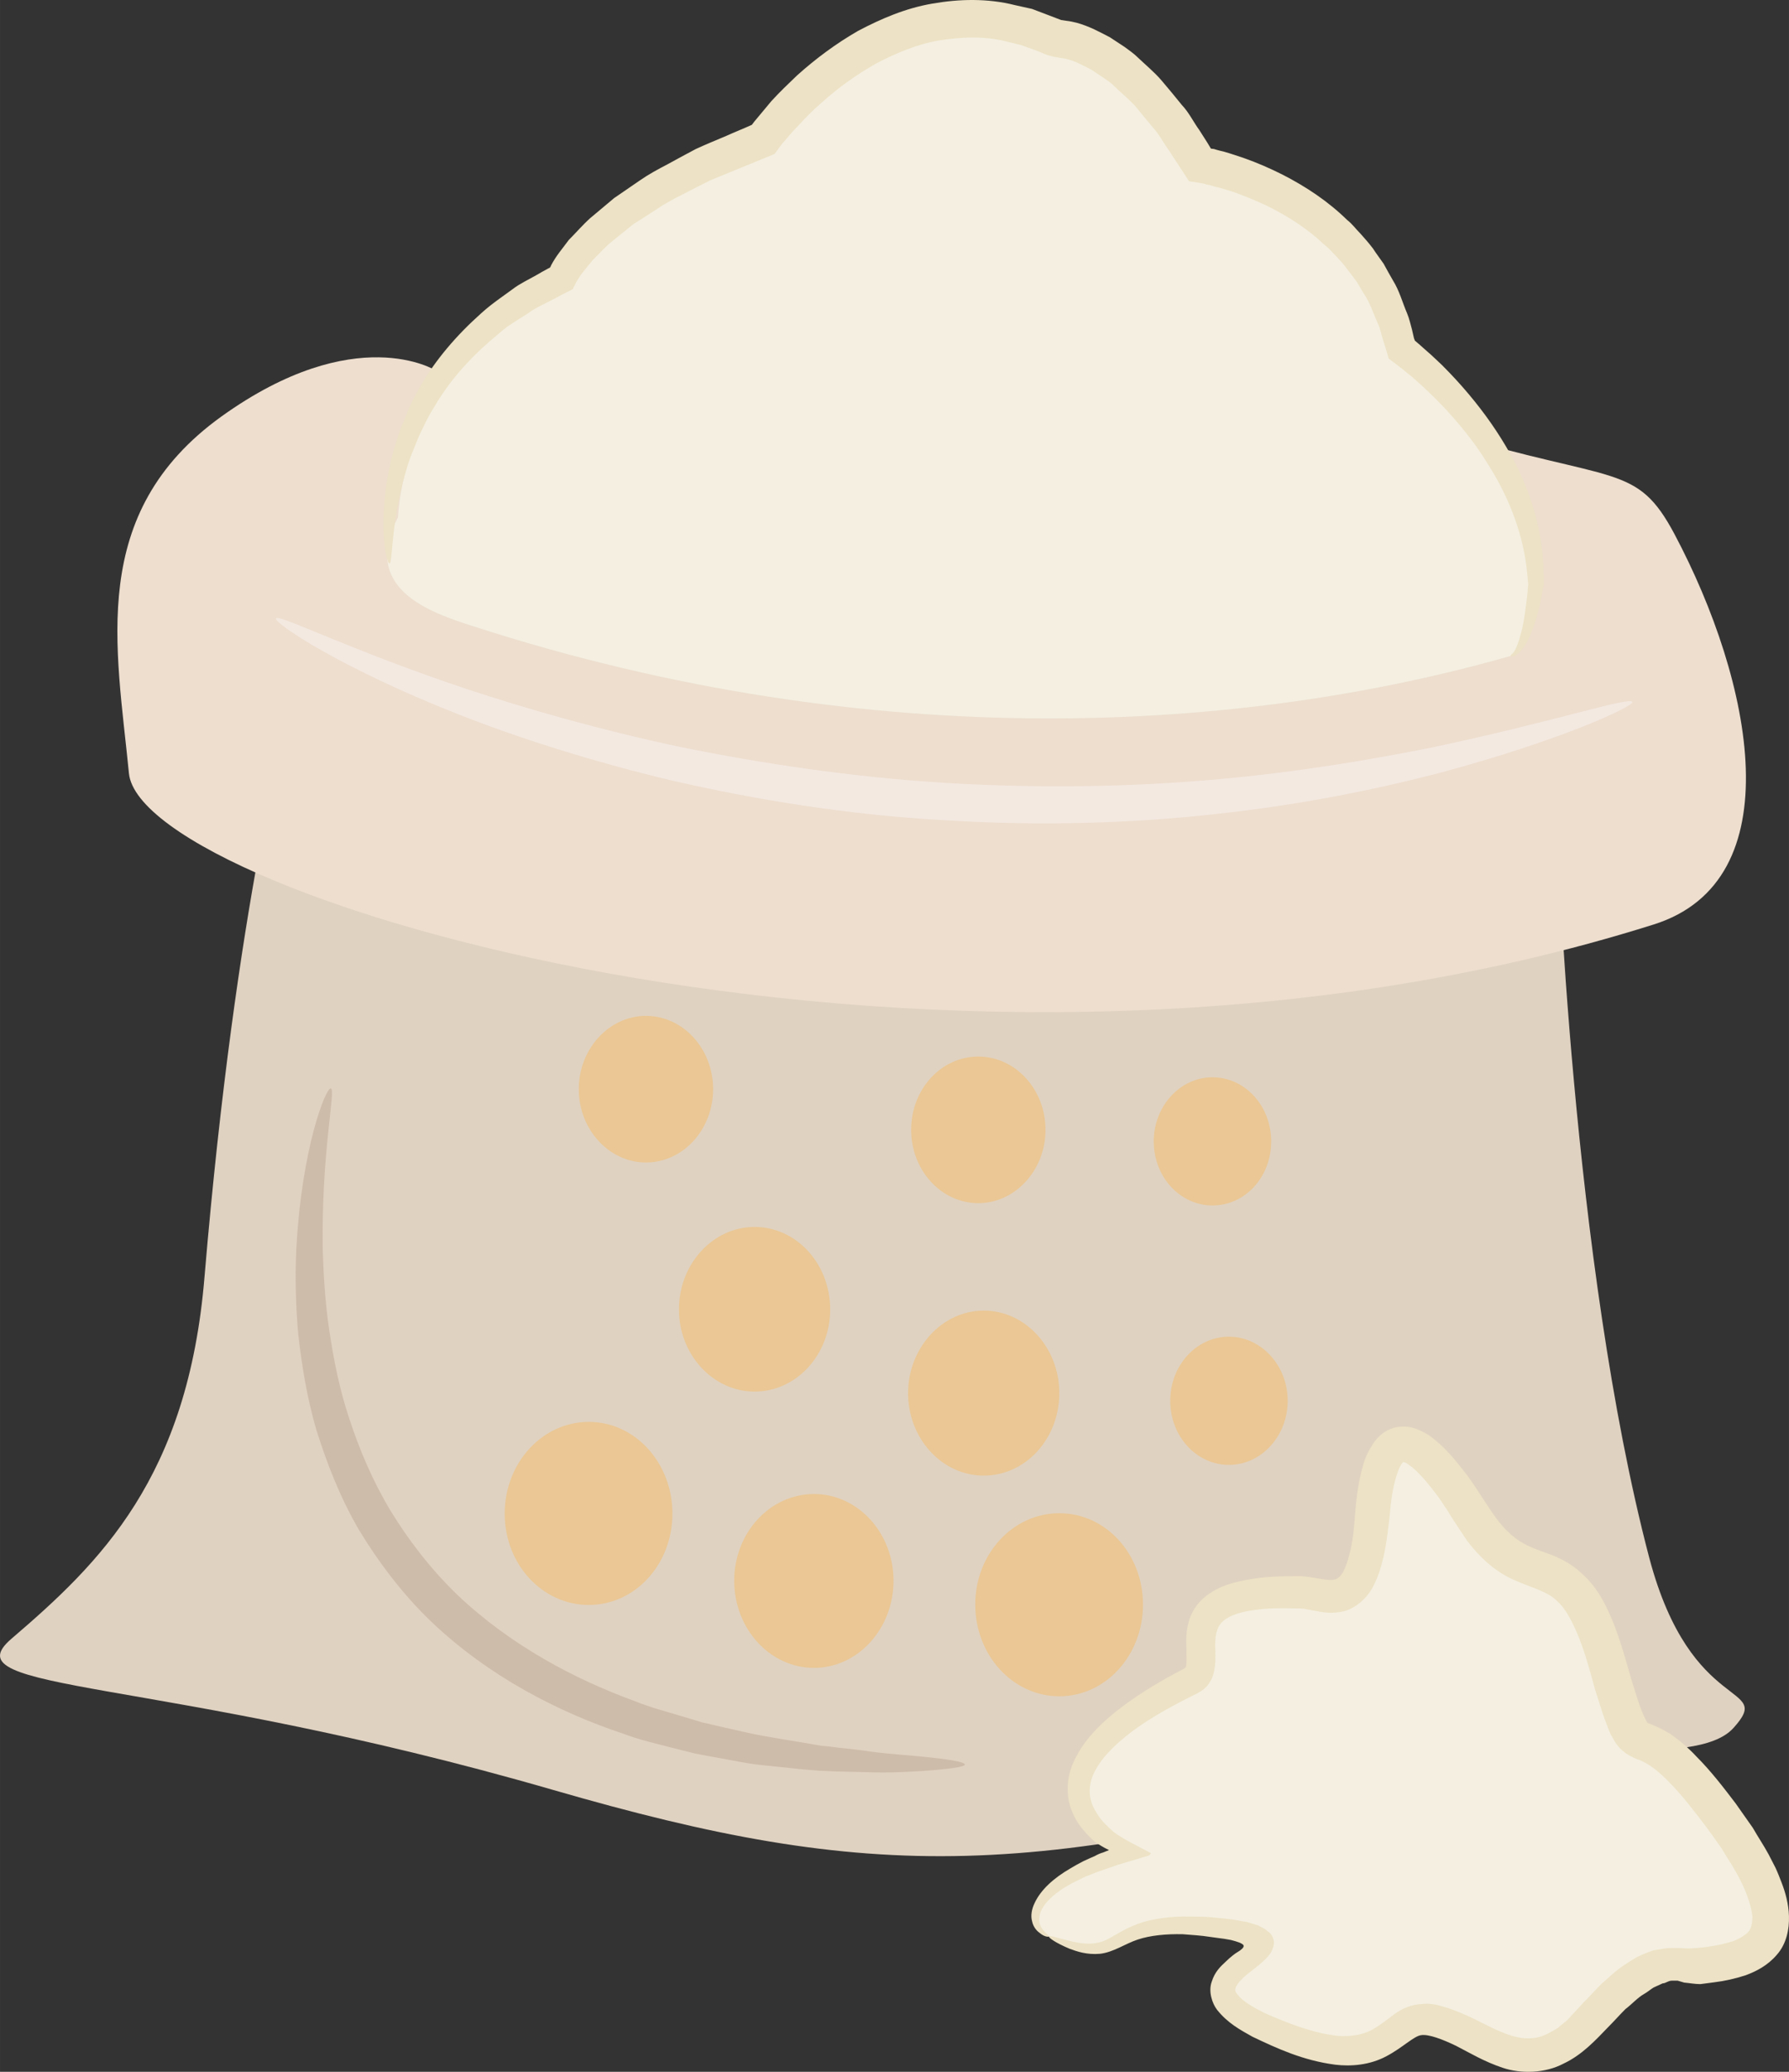 <?xml version="1.0" encoding="UTF-8" standalone="no"?>
<svg
   xmlns:dc="http://purl.org/dc/elements/1.1/"
   xmlns:cc="http://creativecommons.org/ns#"
   xmlns:rdf="http://www.w3.org/1999/02/22-rdf-syntax-ns#"
   xmlns:svg="http://www.w3.org/2000/svg"
   xmlns="http://www.w3.org/2000/svg"
   id="svg42"
   viewBox="0 0 4660.992 5398.837"
   style="clip-rule:evenodd;fill-rule:evenodd;image-rendering:optimizeQuality;shape-rendering:geometricPrecision;text-rendering:geometricPrecision"
   version="1.1"
   height="53.988mm"
   width="46.61mm"
   xml:space="preserve"><rect x="0" y="0" width="4660.992" height="5398.837" fill="#333333" stroke="none"/>
 <defs
   id="defs4">
  <style
   id="style2"
   type="text/css">
   <![CDATA[
    .fil5 {fill:#CEBCAA;fill-rule:nonzero}
    .fil0 {fill:#E0D2C1;fill-rule:nonzero}
    .fil6 {fill:#EAC794;fill-rule:nonzero}
    .fil1 {fill:#EDDECE;fill-rule:nonzero}
    .fil3 {fill:#EDE2C5;fill-rule:nonzero}
    .fil4 {fill:#F4E9E1;fill-rule:nonzero}
    .fil2 {fill:#F4EFE1;fill-rule:nonzero}
   ]]>
  </style>
 </defs>
 <g
   transform="translate(-7915.099,-12771.737)"
   id="Vrstva_x0020_1">
  <path
   style="fill:#e0d2c1;fill-rule:nonzero"
   id="path7"
   d="m 11972,14930 c 0,0 37,1128 240,1901 110,416 328,324 219,444 -100,110 -501,18 -733,86 -1083,317 -1510,316 -2342,75 -1037,-300 -1578,-251 -1411,-394 230,-197 460,-419 503,-944 83,-985 219,-1458 219,-1458 z"
   class="fil0" />
  <path
   style="fill:#eddece;fill-rule:nonzero"
   id="path9"
   d="m 9050,13737 c 0,0 -208,-131 -558,120 -350,252 -273,602 -241,930 33,329 2167,963 3972,394 364,-114 259,-632 55,-1017 -99,-186 -153,-132 -591,-263 z"
   class="fil1" />
  <path
   style="fill:#f4efe1;fill-rule:nonzero"
   id="path11"
   d="m 8952,14120 c 0,0 11,-416 426,-624 0,0 77,-197 526,-361 0,0 328,-470 765,-262 0,0 176,-11 372,328 0,0 438,66 526,481 0,0 350,252 350,613 0,0 -18,173 -66,186 -689,197 -1652,263 -2702,-77 -113,-36 -296,-98 -197,-284 z"
   class="fil2" />
  <path
   style="fill:#ede2c5;fill-rule:nonzero"
   id="path13"
   d="m 11851,14481 c -1,-3 5,-4 10,-13 5,-9 11,-23 16,-43 6,-20 10,-45 14,-76 2,-15 4,-31 5,-49 2,-6 -1,-15 -1,-25 -1,-9 -2,-18 -3,-28 -10,-77 -39,-169 -98,-262 -28,-47 -64,-94 -106,-140 -21,-23 -44,-46 -68,-68 -12,-11 -24,-22 -37,-32 -14,-12 -22,-18 -50,-39 -5,-18 -10,-35 -16,-53 -4,-13 -6,-26 -12,-38 -11,-24 -19,-51 -34,-74 -7,-11 -14,-23 -21,-35 -9,-12 -17,-23 -26,-34 -8,-12 -18,-22 -28,-33 -10,-10 -19,-21 -31,-30 -43,-41 -94,-74 -151,-102 -28,-13 -57,-25 -88,-36 -15,-4 -30,-10 -46,-13 -8,-3 -15,-4 -23,-6 l -6,-2 -12,-2 -26,-4 c -17,-27 -35,-53 -52,-80 -15,-20 -26,-43 -43,-61 -16,-19 -31,-38 -47,-57 -17,-18 -36,-33 -54,-51 -9,-9 -19,-15 -29,-22 l -30,-20 c -20,-10 -41,-22 -62,-27 -6,-2 -10,-2 -15,-3 l -7,-1 c -7,-2 -11,-1 -19,-4 l -12,-3 c -4,-2 -3,-2 -5,-2 l -9,-4 -18,-7 -36,-13 -37,-9 c -58,-15 -118,-12 -176,-3 -58,10 -112,33 -164,60 -51,29 -99,63 -142,102 -22,19 -42,39 -61,60 -10,10 -20,21 -28,31 l -14,16 -20,27 c -56,23 -112,46 -166,68 -24,12 -48,24 -71,36 -23,12 -47,24 -67,38 -22,14 -43,28 -64,41 -19,15 -38,31 -57,46 -18,15 -33,32 -49,48 -14,17 -29,34 -39,51 -1,2 -1,1 -3,5 l -4,8 -4,7 -1,4 c -2,1 -3,1 -4,2 l -26,13 c -10,6 -20,11 -30,16 -19,10 -40,19 -57,32 -18,11 -36,23 -53,34 -16,12 -31,26 -47,39 -60,52 -108,109 -142,167 -9,14 -17,28 -24,42 -7,15 -14,28 -20,42 -11,28 -23,54 -30,80 -16,51 -24,96 -30,133 -10,74 -10,115 -15,115 -5,1 -17,-40 -16,-118 2,-38 5,-87 18,-141 5,-28 16,-57 25,-88 6,-15 13,-30 19,-46 6,-16 14,-32 23,-48 33,-64 83,-129 146,-189 16,-15 32,-30 50,-44 18,-14 37,-27 56,-41 18,-14 40,-24 61,-36 10,-6 21,-12 32,-18 l 4,-2 v -1 h 1 c 0,0 0,-1 1,-2 0,0 0,-1 -1,1 0,1 2,-3 2,-4 13,-25 30,-44 46,-66 19,-19 36,-39 56,-57 20,-17 41,-34 62,-52 22,-15 44,-30 67,-46 23,-16 47,-29 72,-42 24,-13 49,-27 74,-40 26,-12 53,-23 79,-34 22,-10 45,-19 67,-29 v 0 l 6,-8 15,-18 c 10,-12 20,-24 30,-36 21,-23 44,-45 67,-67 48,-43 100,-82 159,-116 59,-31 123,-59 194,-71 69,-12 143,-14 214,4 l 45,10 42,16 34,13 c -2,0 1,0 1,0 l 13,2 c 9,1 18,3 26,5 33,9 60,24 87,38 l 38,25 c 12,9 24,17 34,27 21,20 44,39 62,60 18,21 36,43 53,64 19,20 30,44 46,66 l 21,33 9,15 v 0 0 l 8,1 c 9,3 18,5 26,7 18,5 35,11 53,17 34,12 66,26 98,42 63,32 121,71 170,119 13,10 23,24 35,36 11,12 22,25 32,38 9,14 19,27 28,40 8,15 16,29 24,43 17,27 25,58 37,86 6,14 9,29 13,43 l 5,22 c 2,5 2,5 2,5 v 1 c 0,0 19,16 32,28 13,11 26,24 39,36 25,25 48,50 69,75 43,51 79,103 108,155 58,103 83,206 87,290 0,11 0,21 1,31 0,5 0,10 0,15 0,2 0,5 0,8 l -2,8 c -3,18 -6,35 -10,51 -8,31 -16,57 -26,77 -9,21 -20,35 -30,43 -5,4 -9,6 -13,6 -3,0 -5,0 -5,-1 z"
   class="fil3" />
  <path
   style="fill:#f4e9e1;fill-rule:nonzero"
   id="path15"
   d="m 12168,14601 c 4,11 -182,99 -503,185 -161,42 -355,82 -574,106 -219,25 -462,33 -716,17 -254,-14 -494,-54 -708,-103 -214,-51 -403,-112 -558,-173 -310,-122 -482,-239 -475,-250 7,-12 188,81 499,185 155,51 342,105 553,150 212,43 447,79 695,94 248,15 486,10 701,-9 215,-19 407,-52 567,-84 320,-68 514,-133 519,-118 z"
   class="fil4" />
  <path
   style="fill:#cebcaa;fill-rule:nonzero"
   id="path17"
   d="m 10429,17370 c 0,6 -41,12 -115,17 -37,2 -82,5 -135,3 -26,-1 -54,-1 -84,-2 -15,-1 -30,-1 -46,-2 -16,-1 -32,-3 -49,-4 -33,-4 -68,-7 -104,-11 -36,-4 -73,-12 -112,-19 -19,-3 -39,-7 -59,-11 -20,-5 -40,-10 -60,-15 -41,-11 -83,-20 -125,-36 -168,-56 -350,-148 -502,-293 -75,-72 -137,-155 -188,-239 -50,-86 -84,-175 -111,-261 -25,-86 -38,-170 -47,-249 -7,-79 -8,-153 -5,-220 14,-268 78,-424 90,-420 14,3 -25,163 -21,421 2,64 6,135 17,209 11,74 26,153 53,233 26,79 60,160 107,238 47,77 104,151 173,218 139,132 305,220 464,278 39,16 79,26 118,38 19,6 38,11 56,17 20,4 38,9 57,13 37,8 72,17 107,23 35,6 69,12 101,17 16,3 31,5 46,8 16,1 31,3 45,5 29,3 57,6 83,10 51,7 96,9 132,13 73,7 114,14 114,21 z"
   class="fil5" />
  <path
   style="fill:#f4efe1;fill-rule:nonzero"
   id="path19"
   d="m 10648,17818 c -69,-31 -55,-142 207,-219 0,0 -382,-175 165,-448 82,-41 -104,-242 284,-230 68,2 164,77 186,-197 22,-273 120,-230 263,0 142,230 251,33 350,383 98,350 44,55 295,394 252,339 87,378 -54,394 -80,9 -121,-44 -285,142 -164,186 -274,33 -405,0 -131,-33 -98,175 -437,22 -340,-153 207,-219 -121,-263 -328,-43 -230,121 -448,22 z"
   class="fil2" />
  <path
   style="fill:#ede2c5;fill-rule:nonzero"
   id="path21"
   d="m 10648,17818 c 1,-4 22,4 60,13 19,4 43,9 68,3 25,-4 51,-27 89,-43 38,-17 84,-24 132,-25 25,0 50,0 76,2 13,2 26,2 39,4 8,1 12,1 22,3 10,2 20,4 29,5 10,3 20,6 30,9 8,5 17,8 23,14 8,5 13,11 16,20 4,9 2,18 -1,26 -7,29 -70,66 -80,80 -10,9 -16,19 -17,24 -1,6 -1,9 6,17 13,17 41,33 69,47 59,26 126,53 192,60 33,2 63,-2 89,-16 14,-8 27,-17 44,-30 16,-13 38,-29 68,-35 14,-2 30,-4 43,-2 7,1 14,2 20,4 l 18,5 c 22,7 43,16 63,25 39,19 75,39 109,49 34,10 65,9 95,-7 8,-4 15,-9 23,-13 7,-6 14,-12 22,-18 7,-6 14,-15 21,-22 l 22,-24 c 17,-17 32,-34 50,-52 19,-16 35,-33 58,-48 12,-8 23,-15 35,-22 14,-6 27,-12 42,-17 15,-2 31,-6 45,-6 h 21 l 18,1 c 12,1 20,-1 29,-1 10,-1 23,-2 33,-4 23,-3 43,-8 62,-14 18,-7 32,-16 40,-25 7,-8 9,-21 10,-37 -3,-34 -20,-78 -43,-118 -11,-20 -25,-40 -37,-61 -14,-20 -28,-40 -43,-60 -30,-39 -60,-79 -94,-113 -8,-9 -17,-17 -25,-24 -9,-8 -17,-14 -26,-20 -8,-5 -17,-10 -26,-14 -6,-2 -11,-3 -21,-9 -8,-3 -22,-13 -30,-21 -7,-8 -14,-17 -17,-24 -4,-7 -9,-15 -11,-21 -5,-13 -10,-25 -14,-37 -9,-25 -15,-48 -23,-71 -13,-48 -25,-92 -41,-133 -16,-40 -35,-79 -60,-100 -12,-12 -27,-19 -45,-27 -19,-8 -43,-16 -67,-27 -50,-22 -91,-62 -121,-102 -14,-21 -28,-42 -39,-59 -11,-19 -23,-36 -35,-54 -25,-33 -52,-67 -77,-84 -6,-5 -12,-7 -13,-7 -1,0 -1,0 -2,0 1,-3 -9,9 -14,25 -12,32 -18,73 -21,112 -5,41 -9,85 -21,128 -6,22 -14,45 -27,67 -14,23 -39,47 -70,56 -32,8 -58,3 -78,-1 l -27,-5 c -4,-1 -6,0 -10,-1 h -13 c -37,-1 -73,-1 -106,4 -32,4 -64,13 -81,28 -16,13 -22,33 -22,65 0,16 2,33 -1,56 -1,10 -5,28 -13,39 -7,13 -19,22 -32,29 -59,29 -110,57 -156,89 -46,33 -86,69 -108,108 -23,39 -22,79 0,113 5,9 11,17 18,25 3,3 6,7 10,10 5,6 12,11 18,17 27,20 66,38 97,55 -3,3 -3,5 -6,6 l -17,5 c -12,4 -23,7 -33,10 -22,6 -42,13 -62,20 -21,7 -31,11 -43,16 -12,4 -22,10 -33,15 -41,20 -72,44 -87,68 -16,25 -11,47 -1,59 9,12 17,16 16,18 -1,1 -11,2 -25,-10 -7,-5 -16,-15 -19,-30 -4,-14 -1,-32 7,-48 16,-34 49,-64 92,-89 10,-6 22,-13 34,-19 11,-5 26,-12 31,-14 7,-4 14,-7 21,-9 l 10,-4 5,-2 c 0,-1 -3,-2 -5,-3 -10,-5 -20,-11 -29,-17 -2,-2 -4,-3 -7,-6 -4,-4 -9,-8 -13,-13 -9,-9 -17,-19 -25,-30 -15,-23 -27,-51 -28,-82 -2,-31 6,-62 20,-89 28,-55 73,-97 122,-134 49,-37 105,-70 161,-99 4,-3 6,-4 6,-13 1,-11 0,-28 0,-46 -1,-19 0,-40 6,-63 6,-23 21,-47 40,-63 38,-32 81,-41 120,-48 40,-7 80,-8 119,-8 h 16 c 6,1 13,1 18,2 l 31,5 c 17,3 31,4 38,1 7,-2 12,-6 20,-18 6,-12 12,-27 16,-44 10,-35 13,-73 16,-114 4,-44 9,-87 25,-136 5,-12 10,-24 19,-37 7,-13 22,-30 40,-39 19,-10 41,-12 61,-8 20,5 34,13 46,20 46,33 73,70 102,107 27,37 52,80 75,111 24,32 51,57 85,72 17,8 38,15 62,24 24,10 51,24 73,45 46,40 68,90 87,137 18,47 31,95 44,140 7,22 14,45 21,66 7,21 18,44 21,47 1,1 -2,0 2,2 1,0 9,3 15,6 15,6 29,14 43,22 12,9 25,18 36,28 11,10 21,19 31,30 39,39 71,81 103,123 15,21 30,43 45,64 13,23 28,45 41,69 l 18,35 c 6,13 11,26 16,39 10,26 18,55 19,87 1,33 -6,72 -32,101 -24,28 -54,43 -81,53 -28,9 -55,15 -80,18 -13,2 -24,3 -38,5 -14,0 -30,-3 -42,-4 l -17,-5 h -15 c -10,0 -16,7 -24,7 l -24,11 c -8,5 -16,12 -25,17 -16,9 -32,27 -48,39 -15,15 -30,32 -45,47 -31,32 -67,72 -116,95 -49,26 -112,27 -159,11 -48,-16 -86,-39 -121,-57 -35,-17 -72,-31 -91,-28 -19,2 -49,33 -91,55 -43,23 -92,27 -133,22 -84,-11 -151,-42 -216,-73 -32,-18 -64,-35 -92,-70 -13,-17 -23,-48 -14,-73 8,-26 23,-40 36,-52 13,-13 27,-23 29,-24 5,-3 10,-6 15,-11 2,-2 4,-5 3,-8 -1,-2 -4,-4 -6,-5 -5,-3 -11,-4 -16,-6 l -11,-3 -17,-3 c -13,-2 -25,-3 -37,-5 -25,-4 -48,-5 -71,-7 -44,-1 -85,3 -118,14 -33,11 -63,33 -98,37 -34,3 -60,-6 -79,-13 -38,-16 -55,-29 -54,-32 z"
   class="fil3" />
  <path
   style="fill:#eac794;fill-rule:nonzero"
   id="path23"
   d="m 9773,15610 c 0,105 -78,191 -175,191 -96,0 -175,-86 -175,-191 0,-105 79,-191 175,-191 97,0 175,86 175,191 z"
   class="fil6" />
  <path
   style="fill:#eac794;fill-rule:nonzero"
   id="path25"
   d="m 10078,16184 c 0,118 -88,214 -197,214 -108,0 -197,-96 -197,-214 0,-119 89,-215 197,-215 109,0 197,96 197,215 z"
   class="fil6" />
  <path
   style="fill:#eac794;fill-rule:nonzero"
   id="path27"
   d="m 10639,15716 c 0,105 -79,191 -175,191 -97,0 -175,-86 -175,-191 0,-106 78,-191 175,-191 96,0 175,85 175,191 z"
   class="fil6" />
  <path
   style="fill:#eac794;fill-rule:nonzero"
   id="path29"
   d="m 10675,16402 c 0,119 -88,215 -197,215 -108,0 -197,-96 -197,-215 0,-118 89,-215 197,-215 109,0 197,97 197,215 z"
   class="fil6" />
  <path
   style="fill:#eac794;fill-rule:nonzero"
   id="path31"
   d="m 10243,16891 c 0,125 -93,227 -207,227 -115,0 -208,-102 -208,-227 0,-125 93,-226 208,-226 114,0 207,101 207,226 z"
   class="fil6" />
  <path
   style="fill:#eac794;fill-rule:nonzero"
   id="path33"
   d="m 11270,16422 c 0,92 -69,167 -153,167 -85,0 -153,-75 -153,-167 0,-92 68,-167 153,-167 84,0 153,75 153,167 z"
   class="fil6" />
  <path
   style="fill:#eac794;fill-rule:nonzero"
   id="path35"
   d="m 9667,16716 c 0,132 -97,238 -218,238 -121,0 -219,-106 -219,-238 0,-132 98,-239 219,-239 121,0 218,107 218,239 z"
   class="fil6" />
  <path
   style="fill:#eac794;fill-rule:nonzero"
   id="path37"
   d="m 11227,15746 c 0,93 -68,167 -153,167 -84,0 -153,-74 -153,-167 0,-92 69,-167 153,-167 85,0 153,75 153,167 z"
   class="fil6" />
  <path
   style="fill:#eac794;fill-rule:nonzero"
   id="path39"
   d="m 10893,16953 c 0,132 -97,239 -218,239 -121,0 -219,-107 -219,-239 0,-132 98,-238 219,-238 121,0 218,106 218,238 z"
   class="fil6" />
 </g>
</svg>